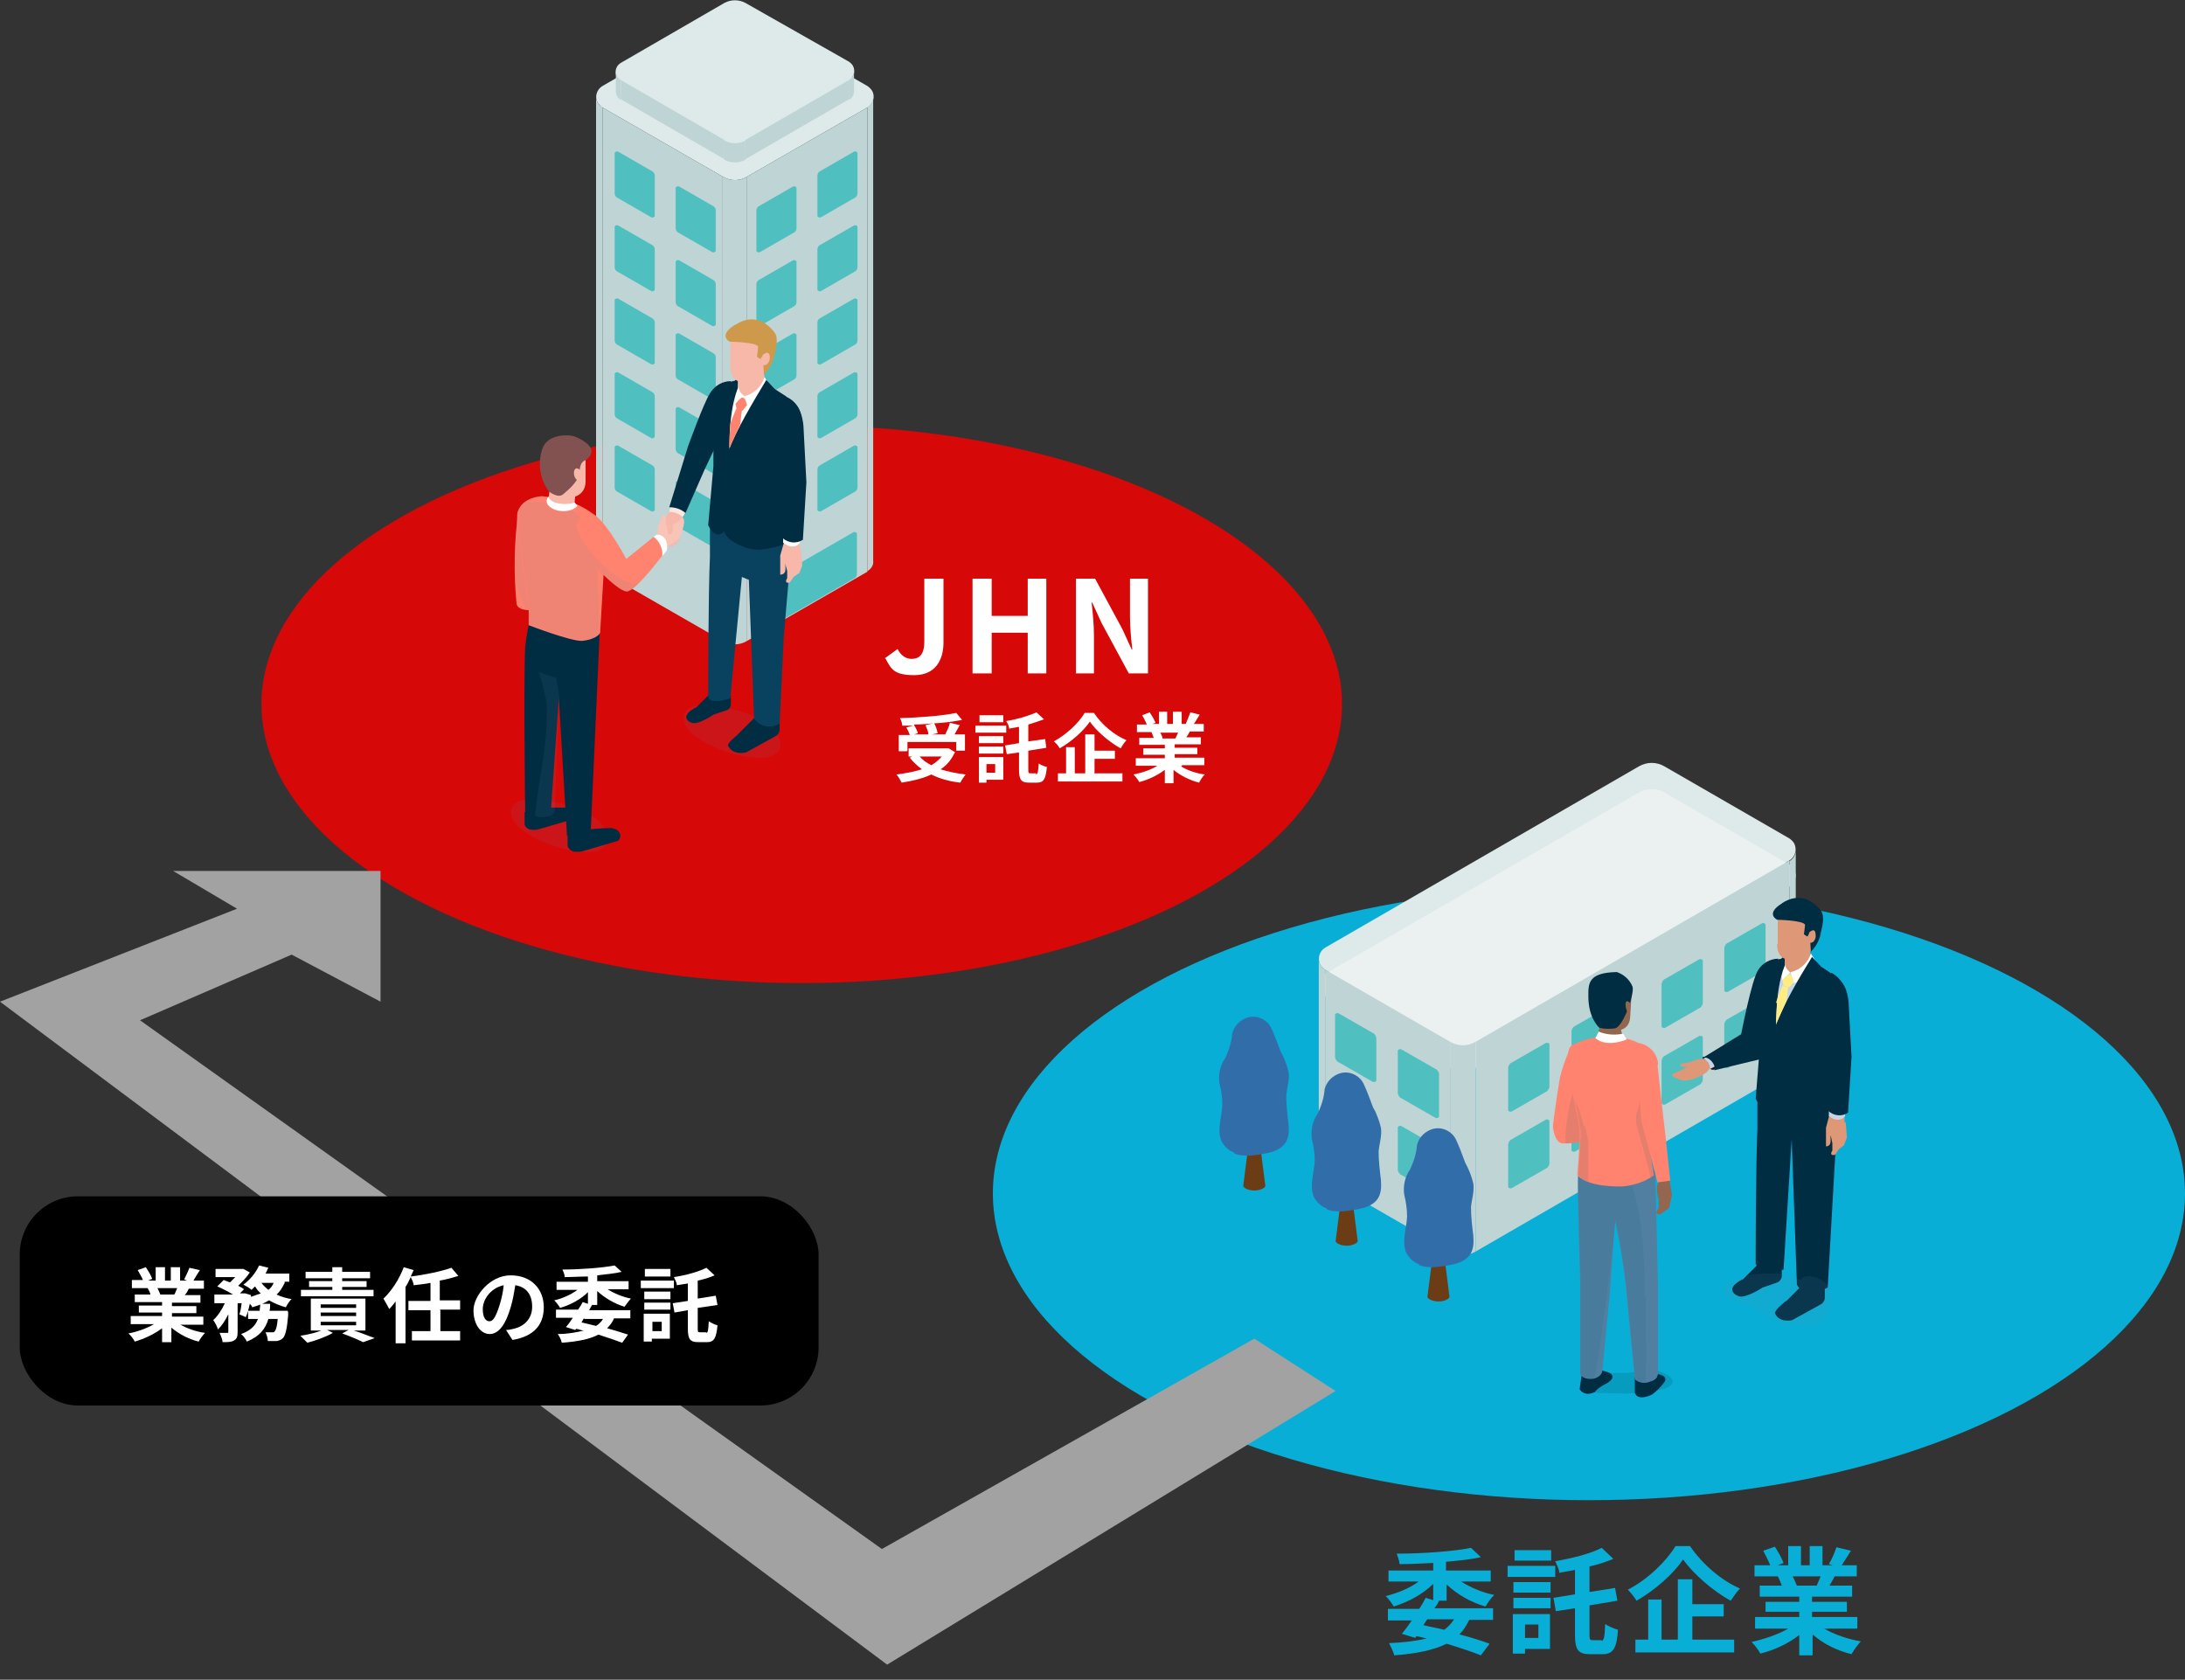 <?xml version="1.0" encoding="UTF-8"?>
<svg xmlns="http://www.w3.org/2000/svg" version="1.1" viewBox="0 0 376.1 289.1">
  <rect x="0" y="0" width="376.1" height="289.1" fill="#333333" stroke="none"/>
  <defs>
    <style>
      .cls-1 {
        fill: #c5d5e7;
      }

      .cls-2 {
        fill: #92664f;
      }

      .cls-3 {
        fill: #ebf1f1;
      }

      .cls-4 {
        fill: #002d42;
      }

      .cls-5 {
        fill: #f7b7a9;
      }

      .cls-6 {
        fill: #dee9e9;
      }

      .cls-7 {
        fill: #517fa2;
      }

      .cls-8 {
        fill: #81524f;
      }

      .cls-9 {
        fill: #fff;
      }

      .cls-10 {
        fill: #ff836e;
      }

      .cls-11 {
        fill: #d60808;
      }

      .cls-12 {
        opacity: .2;
      }

      .cls-12, .cls-13, .cls-14, .cls-15 {
        isolation: isolate;
      }

      .cls-12, .cls-14 {
        fill: #00586c;
      }

      .cls-12, .cls-15 {
        mix-blend-mode: multiply;
      }

      .cls-16 {
        fill: #4fbfc0;
      }

      .cls-17 {
        fill: #bfd4d5;
      }

      .cls-18 {
        fill: #fce6e2;
      }

      .cls-19 {
        fill: #ffec83;
      }

      .cls-20 {
        fill: #1a1a1a;
      }

      .cls-21 {
        fill: #f8c4b8;
      }

      .cls-22 {
        fill: #316ea9;
      }

      .cls-14, .cls-15 {
        opacity: .1;
      }

      .cls-23 {
        fill: #08aed6;
      }

      .cls-24 {
        fill: #09425e;
      }

      .cls-25 {
        fill: #df9877;
      }

      .cls-15 {
        fill: #6c90b1;
      }

      .cls-26 {
        fill: #6c3c14;
      }

      .cls-27 {
        fill: #ce994a;
      }

      .cls-28 {
        fill: #a2a2a2;
      }
    </style>
  </defs>
  <!-- Generator: Adobe Illustrator 28.6.0, SVG Export Plug-In . SVG Version: 1.2.0 Build 709)  -->
  <g class="cls-13">
    <g id="_レイヤー_1" data-name="レイヤー_1">
      <g id="_グループ_1146" data-name="グループ_1146">
        <ellipse id="_楕円形_323" data-name="楕円形_323" class="cls-11" cx="138" cy="121.2" rx="93" ry="48"/>
        <ellipse id="_楕円形_324" data-name="楕円形_324" class="cls-23" cx="273.5" cy="205.4" rx="102.6" ry="52.8"/>
        <g id="_グループ_1141" data-name="グループ_1141">
          <g id="_グループ_85" data-name="グループ_85">
            <g id="_グループ_82" data-name="グループ_82">
              <g id="_グループ_81" data-name="グループ_81">
                <path id="_パス_693" data-name="パス_693" class="cls-6" d="M128.6,30.4l20.7-11.9c1-.6,1.4-1.9.8-2.9-.2-.3-.5-.6-.8-.8l-20.7-11.9c-1.3-.8-2.9-.8-4.2,0l-20.7,11.9c-1,.6-1.4,1.9-.8,2.9.2.3.5.6.8.8l20.7,11.9c1.3.8,2.9.8,4.2,0Z"/>
              </g>
              <path id="_パス_694" data-name="パス_694" class="cls-17" d="M124.4,30.4l-20.7-11.9v79.9l20.7,11.9V30.4Z"/>
              <path id="_パス_695" data-name="パス_695" class="cls-17" d="M128.6,30.4l20.7-11.9v79.9l-20.7,11.9V30.4Z"/>
              <path id="_パス_696" data-name="パス_696" class="cls-17" d="M103.7,98.3c-.7-.4-1.1-1.1-1.1-1.8V16.6c0,.8.4,1.5,1.1,1.8v79.9Z"/>
              <path id="_パス_697" data-name="パス_697" class="cls-17" d="M149.3,98.3c.7-.4,1.1-1.1,1-1.8V16.6c0,.8-.4,1.5-1,1.8v79.9Z"/>
              <path id="_パス_698" data-name="パス_698" class="cls-17" d="M128.6,110.3V30.4c-1.3.8-2.9.8-4.2,0v79.9c1.3.8,2.9.8,4.2,0Z"/>
            </g>
            <g id="_グループ_84" data-name="グループ_84">
              <g id="_グループ_83" data-name="グループ_83">
                <path id="_パス_699" data-name="パス_699" class="cls-6" d="M128.3,24.1l17.8-10.3c.9-.5,1.2-1.6.7-2.5-.2-.3-.4-.5-.7-.7L128.3.5c-1.1-.6-2.5-.6-3.6,0l-17.8,10.3c-.9.5-1.2,1.6-.7,2.5.2.3.4.5.7.7l17.8,10.3c1.1.6,2.5.6,3.6,0Z"/>
              </g>
              <path id="_パス_700" data-name="パス_700" class="cls-17" d="M124.7,24.1l-17.8-10.3v3.3l17.8,10.3v-3.3Z"/>
              <path id="_パス_701" data-name="パス_701" class="cls-17" d="M128.3,24.1l17.8-10.3v3.3l-17.8,10.3v-3.3Z"/>
              <path id="_パス_702" data-name="パス_702" class="cls-17" d="M106.9,17.2c-.6-.3-.9-.9-.9-1.6v-3.4c0,.6.3,1.2.9,1.6v3.3Z"/>
              <path id="_パス_703" data-name="パス_703" class="cls-17" d="M146.1,17.2c.6-.3.9-.9.9-1.6v-3.4c0,.6-.3,1.2-.9,1.6v3.3Z"/>
              <path id="_パス_704" data-name="パス_704" class="cls-17" d="M128.3,27.5v-3.3c-1.1.6-2.5.6-3.6,0v3.3c1.1.6,2.5.6,3.6,0Z"/>
            </g>
          </g>
          <g id="_グループ_86" data-name="グループ_86">
            <path id="_パス_705" data-name="パス_705" class="cls-16" d="M130.6,35.5l5.9-3.4c.2-.1.5,0,.6.2,0,0,0,.1,0,.2v6.8c0,.3-.2.6-.4.7l-5.9,3.4c-.2.1-.5,0-.6-.2,0,0,0-.1,0-.2v-6.8c0-.3.2-.6.4-.7Z"/>
            <path id="_パス_706" data-name="パス_706" class="cls-16" d="M130.6,48.2l5.9-3.4c.2-.1.5,0,.6.2,0,0,0,.1,0,.2v6.8c0,.3-.2.6-.4.7l-5.9,3.4c-.2.1-.5,0-.6-.2,0,0,0-.1,0-.2v-6.8c0-.3.2-.6.4-.7Z"/>
            <path id="_パス_707" data-name="パス_707" class="cls-16" d="M130.6,60.8l5.9-3.4c.2-.1.5,0,.6.2,0,0,0,.1,0,.2v6.8c0,.3-.2.6-.4.7l-5.9,3.4c-.2.1-.5,0-.6-.2,0,0,0-.1,0-.2v-6.8c0-.3.2-.6.4-.7Z"/>
            <path id="_パス_708" data-name="パス_708" class="cls-16" d="M130.6,73.5l5.9-3.4c.2-.1.5,0,.6.2,0,0,0,.1,0,.2v6.8c0,.3-.2.6-.4.7l-5.9,3.4c-.2.1-.5,0-.6-.2,0,0,0-.1,0-.2v-6.8c0-.3.2-.6.4-.7Z"/>
            <path id="_パス_709" data-name="パス_709" class="cls-16" d="M130.6,86.2l5.9-3.4c.2-.1.5,0,.6.2,0,0,0,.1,0,.2v6.8c0,.3-.2.6-.4.7l-5.9,3.4c-.2.1-.5,0-.6-.2,0,0,0-.1,0-.2v-6.8c0-.3.2-.6.4-.7Z"/>
            <path id="_パス_710" data-name="パス_710" class="cls-16" d="M141.1,29.5l5.9-3.4c.2-.1.5,0,.6.2,0,0,0,.1,0,.2v6.8c0,.3-.2.6-.4.7l-5.9,3.4c-.2.1-.5,0-.6-.2,0,0,0-.1,0-.2v-6.8c0-.3.2-.6.4-.7Z"/>
            <path id="_パス_711" data-name="パス_711" class="cls-16" d="M141.1,42.2l5.9-3.4c.2-.1.5,0,.6.2,0,0,0,.1,0,.2v6.8c0,.3-.2.6-.4.7l-5.9,3.4c-.2.1-.5,0-.6-.2,0,0,0-.1,0-.2v-6.8c0-.3.2-.6.4-.7Z"/>
            <path id="_パス_712" data-name="パス_712" class="cls-16" d="M141.1,54.8l5.9-3.4c.2-.1.5,0,.6.2,0,0,0,.1,0,.2v6.8c0,.3-.2.6-.4.7l-5.9,3.4c-.2.1-.5,0-.6-.2,0,0,0-.1,0-.2v-6.8c0-.3.2-.6.4-.7Z"/>
            <path id="_パス_713" data-name="パス_713" class="cls-16" d="M141.1,67.5l5.9-3.4c.2-.1.5,0,.6.2,0,0,0,.1,0,.2v6.8c0,.3-.2.6-.4.7l-5.9,3.4c-.2.1-.5,0-.6-.2,0,0,0-.1,0-.2v-6.8c0-.3.2-.6.4-.7Z"/>
            <path id="_パス_714" data-name="パス_714" class="cls-16" d="M141.1,80.1l5.9-3.4c.2-.1.5,0,.6.2,0,0,0,.1,0,.2v6.8c0,.3-.2.6-.4.7l-5.9,3.4c-.2.1-.5,0-.6-.2,0,0,0-.1,0-.2v-6.8c0-.3.2-.6.4-.7Z"/>
          </g>
          <g id="_グループ_87" data-name="グループ_87">
            <path id="_パス_715" data-name="パス_715" class="cls-16" d="M122.8,35.5l-5.9-3.4c-.2-.1-.5,0-.6.2,0,0,0,.1,0,.2v6.8c0,.3.2.6.4.7l5.9,3.4c.2.1.5,0,.6-.2,0,0,0-.1,0-.2v-6.8c0-.3-.2-.6-.4-.7Z"/>
            <path id="_パス_716" data-name="パス_716" class="cls-16" d="M122.8,48.2l-5.9-3.4c-.2-.1-.5,0-.6.2,0,0,0,.1,0,.2v6.8c0,.3.2.6.4.7l5.9,3.4c.2.1.5,0,.6-.2,0,0,0-.1,0-.2v-6.8c0-.3-.2-.6-.4-.7Z"/>
            <path id="_パス_717" data-name="パス_717" class="cls-16" d="M122.8,60.8l-5.9-3.4c-.2-.1-.5,0-.6.2,0,0,0,.1,0,.2v6.8c0,.3.2.6.4.7l5.9,3.4c.2.1.5,0,.6-.2,0,0,0-.1,0-.2v-6.8c0-.3-.2-.6-.4-.7Z"/>
            <path id="_パス_718" data-name="パス_718" class="cls-16" d="M122.8,73.5l-5.9-3.4c-.2-.1-.5,0-.6.2,0,0,0,.1,0,.2v6.8c0,.3.2.6.4.7l5.9,3.4c.2.1.5,0,.6-.2,0,0,0-.1,0-.2v-6.8c0-.3-.2-.6-.4-.7Z"/>
            <path id="_パス_719" data-name="パス_719" class="cls-16" d="M122.8,86.2l-5.9-3.4c-.2-.1-.5,0-.6.2,0,0,0,.1,0,.2v6.8c0,.3.2.6.4.7l5.9,3.4c.2.1.5,0,.6-.2,0,0,0-.1,0-.2v-6.8c0-.3-.2-.6-.4-.7Z"/>
            <path id="_パス_720" data-name="パス_720" class="cls-16" d="M112.3,29.5l-5.9-3.4c-.2-.1-.5,0-.6.2,0,0,0,.1,0,.2v6.8c0,.3.2.6.4.7l5.9,3.4c.2.1.5,0,.6-.2,0,0,0-.1,0-.2v-6.8c0-.3-.2-.6-.4-.7Z"/>
            <path id="_パス_721" data-name="パス_721" class="cls-16" d="M112.3,42.2l-5.9-3.4c-.2-.1-.5,0-.6.2,0,0,0,.1,0,.2v6.8c0,.3.2.6.4.7l5.9,3.4c.2.1.5,0,.6-.2,0,0,0-.1,0-.2v-6.8c0-.3-.2-.6-.4-.7Z"/>
            <path id="_パス_722" data-name="パス_722" class="cls-16" d="M112.3,54.8l-5.9-3.4c-.2-.1-.5,0-.6.2,0,0,0,.1,0,.2v6.8c0,.3.2.6.4.7l5.9,3.4c.2.1.5,0,.6-.2,0,0,0-.1,0-.2v-6.8c0-.3-.2-.6-.4-.7Z"/>
            <path id="_パス_723" data-name="パス_723" class="cls-16" d="M112.3,67.5l-5.9-3.4c-.2-.1-.5,0-.6.2,0,0,0,.1,0,.2v6.8c0,.3.2.6.4.7l5.9,3.4c.2.1.5,0,.6-.2,0,0,0-.1,0-.2v-6.8c0-.3-.2-.6-.4-.7Z"/>
            <path id="_パス_724" data-name="パス_724" class="cls-16" d="M112.3,80.1l-5.9-3.4c-.2-.1-.5,0-.6.2,0,0,0,.1,0,.2v6.8c0,.3.2.6.4.7l5.9,3.4c.2.1.5,0,.6-.2,0,0,0-.1,0-.2v-6.8c0-.3-.2-.6-.4-.7Z"/>
          </g>
          <path id="_パス_725" data-name="パス_725" class="cls-16" d="M130.6,101l16.3-9.4c.2-.1.5,0,.6.2,0,0,0,.1,0,.2v6.8c0,.3-.2.6-.4.7l-16.3,9.4c-.2.1-.5,0-.6-.2,0,0,0-.1,0-.2v-6.8c0-.3.2-.6.4-.7Z"/>
        </g>
        <g id="_グループ_1143" data-name="グループ_1143">
          <g id="_グループ_89" data-name="グループ_89">
            <path id="_パス_726" data-name="パス_726" class="cls-26" d="M215.9,195.7c-.5,0-.9.2-.9.5l-1,7.9c0,.3.8.8,1.9.8s1.9-.5,1.9-.8l-1-7.9c0-.3-.4-.5-.9-.5Z"/>
            <path id="_パス_727" data-name="パス_727" class="cls-22" d="M212.5,198.4c-.9-.3-1.7-1-2.2-1.9-.9-1.9,0-4.2.1-6.3,0-1.3-.2-2.6-.5-3.8-.2-1.5.1-3,1-4.3.6-1.3,1.1-2.7,1.2-4.2.3-1.2,1.1-2.1,2.2-2.6,1.7-.8,3.7,0,4.5,1.6.6,1.3,1.1,2.6,1.6,4,.6,1.1,1.1,2.3,1.4,3.6.2,1.4-.3,2.8-.4,4.1,0,1.6.2,3.3.4,4.9.2,2.5-.4,4-3,4.8-1.2.3-2.5.5-3.7.6-.9,0-1.8,0-2.7-.4Z"/>
          </g>
          <g id="_グループ_96" data-name="グループ_96">
            <g id="_グループ_92" data-name="グループ_92">
              <g id="_グループ_90" data-name="グループ_90">
                <path id="_パス_728" data-name="パス_728" class="cls-6" d="M254,179.3l54-31.2c1-.6,1.4-1.9.8-3-.2-.3-.5-.6-.8-.8l-21.5-12.4c-1.4-.8-3-.8-4.4,0l-54,31.2c-1,.6-1.4,1.9-.8,3,.2.3.5.6.8.8l21.5,12.4c1.4.8,3,.8,4.4,0Z"/>
              </g>
              <g id="_グループ_91" data-name="グループ_91">
                <path id="_パス_729" data-name="パス_729" class="cls-3" d="M254,183.8l54-31.2c1-.6,1.4-1.9.8-3-.2-.3-.5-.6-.8-.8l-21.5-12.4c-1.4-.8-3-.8-4.4,0l-54,31.2c-1,.6-1.4,1.9-.8,3,.2.3.5.6.8.8l21.5,12.4c1.4.8,3,.8,4.4,0Z"/>
              </g>
              <path id="_パス_730" data-name="パス_730" class="cls-17" d="M249.6,179.3l-21.5-12.4v36.1l21.5,12.4v-36.1Z"/>
              <path id="_パス_731" data-name="パス_731" class="cls-17" d="M254,179.3l54-31.2v36.1l-54,31.2v-36.1Z"/>
              <path id="_パス_732" data-name="パス_732" class="cls-17" d="M228.1,203c-.7-.4-1.1-1.1-1.1-1.9v-36.1c0,.8.4,1.5,1.1,1.9v36.1Z"/>
              <path id="_パス_733" data-name="パス_733" class="cls-17" d="M308,184.3c.7-.4,1.1-1.1,1.1-1.9v-36.1c0,.8-.4,1.5-1.1,1.9v36.1Z"/>
              <path id="_パス_734" data-name="パス_734" class="cls-17" d="M254,215.4v-36.1c-1.4.8-3,.8-4.4,0v36.1c1.4.8,3,.8,4.4,0Z"/>
            </g>
            <g id="_グループ_93" data-name="グループ_93">
              <path id="_パス_735" data-name="パス_735" class="cls-16" d="M260,183l6.1-3.5c.2-.1.5,0,.6.2,0,0,0,.2,0,.2v7.1c0,.3-.2.6-.4.8l-6.1,3.5c-.2.1-.5,0-.6-.2,0,0,0-.2,0-.2v-7.1c0-.3.2-.6.4-.8Z"/>
              <path id="_パス_736" data-name="パス_736" class="cls-16" d="M260,196.2l6.1-3.5c.2-.1.5,0,.6.2,0,0,0,.2,0,.2v7.1c0,.3-.2.6-.4.8l-6.1,3.5c-.2.1-.5,0-.6-.2,0,0,0-.2,0-.2v-7.1c0-.3.2-.6.4-.8Z"/>
              <path id="_パス_737" data-name="パス_737" class="cls-16" d="M270.9,176.7l6.1-3.5c.2-.1.5,0,.6.2,0,0,0,.2,0,.2v7.1c0,.3-.2.6-.4.8l-6.1,3.5c-.2.1-.5,0-.6-.2,0,0,0-.2,0-.2v-7.1c0-.3.2-.6.4-.8Z"/>
              <path id="_パス_738" data-name="パス_738" class="cls-16" d="M270.9,189.9l6.1-3.5c.2-.1.5,0,.6.2,0,0,0,.2,0,.2v7.1c0,.3-.2.6-.4.8l-6.1,3.5c-.2.1-.5,0-.6-.2,0,0,0-.2,0-.2v-7.1c0-.3.2-.6.4-.8Z"/>
            </g>
            <g id="_グループ_94" data-name="グループ_94">
              <path id="_パス_739" data-name="パス_739" class="cls-16" d="M286.4,168.6l6.1-3.5c.2-.1.5,0,.6.2,0,0,0,.2,0,.2v7.1c0,.3-.2.6-.4.8l-6.1,3.5c-.2.1-.5,0-.6-.2,0,0,0-.2,0-.2v-7.1c0-.3.2-.6.4-.8Z"/>
              <path id="_パス_740" data-name="パス_740" class="cls-16" d="M286.4,181.8l6.1-3.5c.2-.1.5,0,.6.2,0,0,0,.2,0,.2v7.1c0,.3-.2.6-.4.8l-6.1,3.5c-.2.1-.5,0-.6-.2,0,0,0-.2,0-.2v-7.1c0-.3.2-.6.4-.8Z"/>
              <path id="_パス_741" data-name="パス_741" class="cls-16" d="M297.2,162.4l6.1-3.5c.2-.1.5,0,.6.2,0,0,0,.2,0,.2v7.1c0,.3-.2.6-.4.8l-6.1,3.5c-.2.1-.5,0-.6-.2,0,0,0-.2,0-.2v-7.1c0-.3.2-.6.4-.8Z"/>
              <path id="_パス_742" data-name="パス_742" class="cls-16" d="M297.2,175.5l6.1-3.5c.2-.1.5,0,.6.2,0,0,0,.2,0,.2v7.1c0,.3-.2.6-.4.8l-6.1,3.5c-.2.1-.5,0-.6-.2,0,0,0-.2,0-.2v-7.1c0-.3.2-.6.4-.8Z"/>
            </g>
            <g id="_グループ_95" data-name="グループ_95">
              <path id="_パス_743" data-name="パス_743" class="cls-16" d="M247.3,184.1l-6.1-3.5c-.2-.1-.5,0-.6.2,0,0,0,.2,0,.2v7.1c0,.3.2.6.4.8l6.1,3.5c.2.1.5,0,.6-.2,0,0,0-.2,0-.2v-7.1c0-.3-.2-.6-.4-.8Z"/>
              <path id="_パス_744" data-name="パス_744" class="cls-16" d="M247.3,197.3l-6.1-3.5c-.2-.1-.5,0-.6.2,0,0,0,.2,0,.2v7.1c0,.3.2.6.4.8l6.1,3.5c.2.1.5,0,.6-.2,0,0,0-.2,0-.2v-7.1c0-.3-.2-.6-.4-.8Z"/>
              <path id="_パス_745" data-name="パス_745" class="cls-16" d="M236.5,177.9l-6.1-3.5c-.2-.1-.5,0-.6.2,0,0,0,.2,0,.2v7.1c0,.3.2.6.4.8l6.1,3.5c.2.1.5,0,.6-.2,0,0,0-.2,0-.2v-7.1c0-.3-.2-.6-.4-.8Z"/>
              <path id="_パス_746" data-name="パス_746" class="cls-16" d="M236.5,191l-6.1-3.5c-.2-.1-.5,0-.6.2,0,0,0,.2,0,.2v7.1c0,.3.2.6.4.8l6.1,3.5c.2.1.5,0,.6-.2,0,0,0-.2,0-.2v-7.1c0-.3-.2-.6-.4-.8Z"/>
            </g>
          </g>
          <g id="_グループ_97" data-name="グループ_97">
            <path id="_パス_747" data-name="パス_747" class="cls-26" d="M231.8,205.2c-.5,0-.9.2-.9.5l-1,7.9c0,.3.8.8,1.9.8s1.9-.5,1.9-.8l-1-7.9c0-.3-.4-.5-.9-.5Z"/>
            <path id="_パス_748" data-name="パス_748" class="cls-22" d="M228.4,208c-.9-.3-1.7-1-2.2-1.9-.9-1.9,0-4.2.1-6.3,0-1.3-.2-2.6-.5-3.8-.2-1.5.1-3,1-4.3.6-1.3,1.1-2.7,1.2-4.2.3-1.2,1.1-2.1,2.2-2.6,1.7-.8,3.7,0,4.5,1.6.6,1.3,1.1,2.6,1.6,4,.6,1.1,1.1,2.3,1.4,3.6.2,1.4-.3,2.8-.4,4.1,0,1.6.2,3.3.4,4.9.2,2.5-.4,4-3,4.8-1.2.3-2.5.5-3.7.6-.9,0-1.8,0-2.7-.4Z"/>
          </g>
          <g id="_グループ_98" data-name="グループ_98">
            <path id="_パス_749" data-name="パス_749" class="cls-26" d="M247.6,214.8c-.5,0-.9.2-.9.5l-1,7.9c0,.3.8.8,1.9.8s1.9-.5,1.9-.8l-1-7.9c0-.3-.4-.5-.9-.5Z"/>
            <path id="_パス_750" data-name="パス_750" class="cls-22" d="M244.3,217.6c-.9-.3-1.7-1-2.2-1.9-.9-1.9,0-4.2.1-6.3,0-1.3-.2-2.6-.5-3.8-.2-1.5.1-3,1-4.3.6-1.3,1.1-2.7,1.2-4.2.3-1.2,1.1-2.1,2.2-2.6,1.7-.8,3.7,0,4.5,1.6.6,1.3,1.1,2.6,1.6,4,.6,1.1,1.1,2.3,1.4,3.6.2,1.4-.3,2.8-.4,4.1,0,1.6.2,3.3.4,4.9.2,2.5-.4,4-3,4.8-1.2.3-2.5.5-3.7.6-.9,0-1.8,0-2.7-.4Z"/>
          </g>
        </g>
        <g id="_グループ_1142" data-name="グループ_1142">
          <path id="_パス_751" data-name="パス_751" class="cls-15" d="M123.3,121.5c-2.2-.4-6.5-.3-5.5,2.9,1.5,4.6,17.3,9,16.5,3.4-.6-4.1-7.7-5.9-11-6.2Z"/>
          <path id="_パス_752" data-name="パス_752" class="cls-15" d="M93.6,137.7c-2.2-.4-6.5-.3-5.5,2.9,1.5,4.6,17.3,9,16.5,3.4-.6-4.1-7.7-5.9-11-6.2Z"/>
          <g id="_グループ_103" data-name="グループ_103">
            <g id="_グループ_102" data-name="グループ_102">
              <g id="_グループ_101" data-name="グループ_101">
                <g id="_グループ_100" data-name="グループ_100">
                  <path id="_パス_753" data-name="パス_753" class="cls-5" d="M115.6,86.9l-.3,1.1c-.5.7-1,1.4-1.4,2.2,0,.3.5,3.6,1.3,3.8s.8-.1.6-.5l.5.3s.4-.3.1-.6h-.4c0,0,.9,0,.9,0,0,0,.2-.3-.2-.5v-2c0,0,.3-.6.3-.6,0,0,.4-.7.4-1l.8-1.2s-.2-1.6-2.4-1Z"/>
                  <path id="_パス_754" data-name="パス_754" class="cls-18" d="M115.4,87.2l-.2.9c.8,0,1.7.3,2.3.9l.5-.9c-.6-.8-1.6-1.1-2.6-.8Z"/>
                  <path id="_パス_755" data-name="パス_755" class="cls-4" d="M105.4,142.5c-1.7,0-4.6.3-4.6.3l-3.1.6v2.2c.5,1.5,2.6.9,2.6.9l6.1-1.8c.5-.5.5-1.2,0-1.7-.3-.3-.7-.4-1-.4Z"/>
                  <path id="_パス_756" data-name="パス_756" class="cls-4" d="M125.2,71.7c-1.3,0,.6-6.1.6-6.1-1.5,0-2.8.8-3.6,2.1-1.1,1.7-3.8,9.2-3.8,9.2l-3.2,10.4c1,0,2,.3,2.8,1l3.2-7.3,2.4-5.1,2.9-4.3c-.4,0-.8,0-1.1,0Z"/>
                  <path id="_パス_757" data-name="パス_757" class="cls-4" d="M127.2,126.2c-.5.6-1.8,1.4-1.9,2.1h0c.8,1.8,3.1,1.2,3.1,1.2l5.1-2.8c.4-.2.7-.7.7-1.2v-1.7l-4-.6-2.9,2.9Z"/>
                  <path id="_パス_758" data-name="パス_758" class="cls-4" d="M119.7,121.8c-2.4,1.3-1.6,2.3-.6,2.6,1.1.4,3.7-1.4,3.7-1.4l2.4-.8c.4-.2.6-.6.6-1v-1.4l-3.5-.5-2.5,2.5Z"/>
                  <path id="_パス_759" data-name="パス_759" class="cls-24" d="M125.3,88.9c-1.2-.6-1.8.1-3.1-.6,0,0,0,5.9,0,7.5-.3,6.3-.3,23.9-.3,23.9,0,0-.3,1.8,3.8.5l2-20.9,1.2.5.9,23.9c1,1.4,3,1.8,4.4.8l.7-14.8,1.7-19.9c0,0-7.9.9-11.3-.8Z"/>
                  <path id="_パス_760" data-name="パス_760" class="cls-9" d="M135.3,68.2l-3.6-2.3-2.2-.4h-1.9c0,.3-.3.5-.5.7-.9.6-2,1.1-3,1.4-.8,4-.5,7.8-.4,11.9.1,3.3,0,6.5-.5,9.7,1.8,1.2,3.9,1.9,6,2.1,6,.8,6.3-1.9,6.3-1.9l2.3-16.9c.2-1.8-.8-3.5-2.5-4.3Z"/>
                  <path id="_パス_761" data-name="パス_761" class="cls-4" d="M123.3,68.8c-.6,1.8-.5,11.4-.5,11.4l-.9,10.2s1.2,2.7,2.7,1.1c.8-.8,1.1-3.1,1.9-3.5,0-3,0-6.1,0-9.1,0-2.3-.8,1.1-.9-1.1s-.4-8.8,1.6-12.3c-2.6,0-3.2,1.5-3.8,3.3Z"/>
                  <path id="_パス_762" data-name="パス_762" class="cls-4" d="M135.3,68.2l-3.1-2c-.7,1.1-1.3,2.1-2,3.2-.6.9-4.4,7.8-4.4,7.8v-.2s0,0,0,.1c-.3,4.3-.5,10.1-1.1,14.4.1,1.4,3.8,3.3,6.1,3.1,4.9-.5,5.5-2,5.5-2l1.6-20c.2-1.8-.8-3.5-2.5-4.3Z"/>
                  <path id="_パス_763" data-name="パス_763" class="cls-5" d="M135,92.8v4.2c0,0,0,0,0,0,.3,0,.6,0,1,0,.1,0,.3,0,.4,0,.4,0,.8-.2,1.3-.2v-3.1c0,0-2.7-.8-2.7-.8Z"/>
                  <path id="_パス_764" data-name="パス_764" class="cls-5" d="M135.2,92.5l-.9,3.1v3.3c.1,0,.9,0,.9-.9v-1.1s.6-.5.6-.5l-.6-3.8Z"/>
                  <path id="_パス_765" data-name="パス_765" class="cls-9" d="M137.6,92.3c-.9.4-1.9.3-2.8-.3v1.4c2,1.5,2.9,0,2.9,0v-1.1h.1c0,0-.2,0-.3,0Z"/>
                  <path id="_パス_766" data-name="パス_766" class="cls-4" d="M135.3,68.8c-2.2,0-1.9,5.5-1.9,5.5l.9,8.3.4,10c1,.9,2.4,1,3.5.3l.6-9.9-.5-9.6s-.2-4.5-3-4.5Z"/>
                  <path id="_パス_767" data-name="パス_767" class="cls-5" d="M126.9,62.2v3.9c0,1.3,1.1,2.4,2.4,2.4,1.3,0,2.4-1.1,2.4-2.4h0s-.4-3.9-.4-3.9h-4.4Z"/>
                  <path id="_パス_768" data-name="パス_768" class="cls-5" d="M135.1,96.8l.4,1.5v1.2c0,0-.2.4-.2.4,0,.2,0,.4.3.4.1,0,.3,0,.4-.1l.6-.9,1-.7.5-1.3-.3-2.8-2.7,2.3Z"/>
                  <path id="_パス_769" data-name="パス_769" class="cls-9" d="M128,68.2l.6,1.8c1.8-.4,3.3-1.8,4-3.5l-1-1.6c-.5,1.6-1.8,2.9-3.5,3.3Z"/>
                  <path id="_パス_770" data-name="パス_770" class="cls-9" d="M126.9,65.6c-.9.9-.3,3.9-.3,3.9.4-.5.9-.9,1.5-1.3-.8-.6-1.2-1.6-1.1-2.6Z"/>
                  <path id="_パス_771" data-name="パス_771" class="cls-4" d="M133.4,67l-1.5-1.6c-2,3.3-5.4,9-6.4,12,0,.6,0,1.2,0,1.8.6-1.5,1.5-2.4,3-4.1,1.3-1.4,2.7-2.7,4.2-3.9l-1-.4h.8l.9-3.8Z"/>
                  <path id="_パス_772" data-name="パス_772" class="cls-4" d="M124.7,68.5l.7.3h-.9s0,8.2,1.1,10.4c0,0-.5-7.5,1.4-12.4v-1.7c-1.1.8-1.9,2-2.3,3.3Z"/>
                  <path id="_パス_773" data-name="パス_773" class="cls-5" d="M125.7,63c0,2,1,2.9,2.9,2.9,0,0,3.6-1.1,3.6-3.1l.4-3.7-6.9-1.2v5.1Z"/>
                  <path id="_パス_774" data-name="パス_774" class="cls-27" d="M126.5,55.9c-3,1.9-.9,2.9-.9,2.9,0,0,4.9.1,4.9.9,0,.2-.2,1.7-.2,1.7l.6.4.4-.7.2,3.4c.9-.9,1.5-2.1,1.8-3.3.2-1,.8-3,0-4-1.6-2.1-4-3.1-6.7-1.3Z"/>
                  <path id="_パス_775" data-name="パス_775" class="cls-5" d="M131.3,61.1v1.7c.7.3,1.3-.6,1.2-1.5-.2-1.2-1.2-.2-1.2-.2Z"/>
                  <path id="_パス_776" data-name="パス_776" class="cls-10" d="M127.7,68.4l-.6.5-.5.6.2,1,1,.2.8-1-.4-1.1-.5-.2Z"/>
                  <path id="_パス_777" data-name="パス_777" class="cls-10" d="M125.7,73.4c-.1,1.3-.2,2.6-.2,3.8l1.9-4.1.3-2.5-1-.2c-.4,1-.8,1.9-1.1,2.9Z"/>
                  <path id="_パス_778" data-name="パス_778" class="cls-21" d="M117.2,89c0,.2,0,.3-.2.4-.6.4-1.3.8-2.1,1.1-.6,0-.2-1-.3-1.5,0-.3-.3-.4-.6-.4,0,0-.1.6-.3,1s-.5,1.2-.5,1.2v1.7c-.1,0-1.1,1-1.1,1l2,1.7.7-1.1s2-1.1,2.2-1.6,1.4-3.3.3-3.5Z"/>
                  <path id="_パス_779" data-name="パス_779" class="cls-10" d="M89.2,88.1c-.7,5.2-.8,10.5-.3,15.7.2,1.9,4.2,1,4.2,1l-1.2-4.2-2.6-12.5Z"/>
                  <path id="_パス_780" data-name="パス_780" class="cls-15" d="M89.2,88.1s-.4,2.8-.6,6.8v.8c.2,3,0,5.7,1.6,8.4.2.3.2.6.2.9.9,0,1.7,0,2.6-.2l-1.2-4.2-2.6-12.5Z"/>
                  <path id="_パス_781" data-name="パス_781" class="cls-4" d="M97.7,139h-3.2l-4.2.8v2.1c.4,1.4,2.5.8,2.5.8l5.8-1.7c1-.4.2-2-.9-2Z"/>
                  <path id="_パス_782" data-name="パス_782" class="cls-4" d="M91.4,105.6c-.4,1.9-.8,3.8-1,5.7-.3,6.3,0,28.7,0,28.7,0,0,.7,1.3,3.7.7.7-.1.7-.2.7-.9l1.4-19.6,1.4,23.7s4.1-.8,4.1-1.3l1.6-35.5c-.8,1-10.7-.6-12-1.3Z"/>
                  <path id="_パス_783" data-name="パス_783" class="cls-10" d="M98.1,86.4c-1.5-.5-3.1-.8-4.7-1,0,0-3.4,0-4.3,2.7-.6,2,1.8,14.2,1.9,16,0,1.2,0,2.4,0,3.5,0,0,7.3,2.8,9.2,2.7,2.7-.3,3.1-1.4,3.1-1.4l.7-11.8-1.3-8.2c-1.4-1.1-2.9-2-4.6-2.5Z"/>
                  <path id="_パス_784" data-name="パス_784" class="cls-15" d="M102.6,96.1c-.2-2.8-.8-5.8-3.2-7.6-2.3-1.6-5.1-2.3-7.9-2.1-.3,0-.7,0-1-.2-.6.4-1.1,1.1-1.3,1.8-.6,2,1.8,14.2,1.9,16,0,1.2,0,2.4,0,3.5,0,0,7.3,2.8,9.2,2.7,1,0,2-.4,2.8-1,0-1.8,0-3.6,0-5.4-.2-2.6-.2-5.2-.4-7.8Z"/>
                  <path id="_パス_785" data-name="パス_785" class="cls-10" d="M113,92l-5.2,4.2s-2.9-5.5-5.1-7.3c-2.9-2.3-4.8,3.1-3.3,5.1,2,2.6,6.9,7.8,8.5,7.8s6.8-7.1,6.8-7.1c.3-2.8-1.7-2.7-1.7-2.7Z"/>
                  <path id="_パス_786" data-name="パス_786" class="cls-15" d="M99.1,90.6c-.4,1.1-.3,2.4.3,3.4,2,2.6,6.9,7.8,8.5,7.8.8-.2,1.4-.7,1.9-1.3-2.1,0-4.4-1.7-5.8-3.1-1.7-1.6-4.2-4.3-4.8-6.9Z"/>
                  <path id="_パス_787" data-name="パス_787" class="cls-9" d="M113,92l-.5.4c1,.7,1.6,2,1.5,3.3.5-.6.8-1,.8-1,.3-2.8-1.7-2.7-1.7-2.7Z"/>
                  <path id="_パス_788" data-name="パス_788" class="cls-5" d="M94.4,86.2c0,1.3,4.5,1.8,4.5.5l.3-4.4h-4.4l-.4,3.9Z"/>
                  <path id="_パス_789" data-name="パス_789" class="cls-9" d="M94.4,85.4l-.2.4c-.2.4-.1.9.2,1.2,1.3,1.4,4.2,1.2,5,0l-.5-.5c-1.4.5-4.1.3-4.5-1Z"/>
                  <path id="_パス_790" data-name="パス_790" class="cls-5" d="M93.9,82.6c0,2,3.6,3.1,3.6,3.1,1.9,0,3.3-.9,3.3-2.9v-5.1l-7.3,1.2.4,3.7Z"/>
                  <path id="_パス_791" data-name="パス_791" class="cls-8" d="M99.1,75.2c-1.1-.5-5-.6-5.8,2.2-.8,2.5-.3,5.2,1.2,7.2,0,0,1.5,1.2,2.4.5,1.2-1,2.9-2.5,2.9-4.1s1-1.8,1-1.8c2.4-1.7,0-3.3-1.7-4Z"/>
                  <path id="_パス_792" data-name="パス_792" class="cls-5" d="M98.8,81.2c-.1.9.5,1.8,1.2,1.5v-1.7s-1-1-1.2.2Z"/>
                  <path id="_パス_793" data-name="パス_793" class="cls-5" d="M114.8,90.8l.2,1.2c.4,0,.7-.2.8-.6,0,0,0-.1,0-.2v-.7c0-.1,0-.3.2-.3,1.1-.4,1.3-1.2,1.3-1.2-.8.1-1.7.4-2.4.8-.1.1,0,.9,0,1Z"/>
                </g>
              </g>
              <path id="_パス_794" data-name="パス_794" class="cls-15" d="M92.7,115.6c.6,1.7,1,3.5,1.4,5.3.3,7.1-1.4,13-2,19.5.6.3,1.3.3,2,.2.7-.1,1.4-.5,1.4-1.1l.4-11,.4-8.4c0-.4-.5-3-.6-3.5-1-.2-2-.6-3-1Z"/>
            </g>
          </g>
        </g>
        <g id="_グループ_1145" data-name="グループ_1145">
          <path id="_パス_795" data-name="パス_795" class="cls-20" d="M295,182.7c-.8-.6-.9-.9-1.9-.8,0,0-.2.3.5,1.2s1,1.1,1.4,1,.8-.8,0-1.4Z"/>
          <path id="_パス_796" data-name="パス_796" class="cls-25" d="M293.6,182.4c-.5-.2-1.1-.2-1.6,0-.9.4-1.9.6-2.8.7,0,.3.1.5.4.5,0,0,0,0,0,0h.8c-.8.5-1.6.9-2.5,1.2-.2,0,0,.7.6.7.6.4,1.4.6,2.1.4,1.2-.2,2.3-.7,3.2-1.4.4-.5.8-1,1.3-1.5,0,0,.8-1.3-1.6-.9Z"/>
          <path id="_パス_797" data-name="パス_797" class="cls-1" d="M294.4,181.7l-1.3.5c.8.2,1.3,1,1.2,1.8l1.2-.6s-.5-1.7-1.2-1.7Z"/>
          <path id="_パス_798" data-name="パス_798" class="cls-4" d="M305.5,170.9c-1.3,0,.6-5.9.6-5.9-1.4,0-2.8.8-3.5,2-1.1,1.7-2.9,11-2.9,11l-6.5,4c.9-.1,1.7.8,1.9,1.5,0,.2,0,.5,0,.7l7.9-1.9.8-7.2,2.8-4.1c-.4,0-.7,0-1.1,0Z"/>
          <path id="_パス_799" data-name="パス_799" class="cls-4" d="M307.4,223.9c-.5.5-1.7,1.3-1.9,2.1h0c.8,1.8,3,1.2,3,1.2l4.9-2.7c.4-.2.7-.7.7-1.1v-1.6l-3.9-.6-2.8,2.8Z"/>
          <path id="_パス_800" data-name="パス_800" class="cls-4" d="M299.9,220.2c-2.7,1.4-1.7,2.5-.6,2.9,1.2.4,4.1-1.5,4.1-1.5l2.6-.9c.4-.2.7-.7.7-1.1v-1.6l-3.9-.6-2.8,2.8Z"/>
          <path id="_パス_801" data-name="パス_801" class="cls-4" d="M305.5,187.6c-1.2-.6-1.7.1-3-.6,0,0,0,5.7,0,7.3-.3,6.1-.3,23.2-.3,23.2,0,0,.8,2.3,4.8,1l1.4-22.5.9,25.1s1.1,2.8,5.3.5l1.9-33.4c0,0-7.7.8-11-.8Z"/>
          <path id="_パス_802" data-name="パス_802" class="cls-1" d="M315.2,167.5l-3.5-2.3-2.2-.4h-1.9c0,.3-.3.5-.5.7-.9.6-1.9,1.1-2.9,1.3-.7,3.9-.5,7.6-.4,11.6.1,3.2,0,6.3-.5,9.5,1.7,1.2,3.8,1.9,5.9,2,5.8.8,6.1-1.9,6.1-1.9l2.2-16.4c.2-1.8-.8-3.5-2.4-4.2Z"/>
          <path id="_パス_803" data-name="パス_803" class="cls-4" d="M303.5,168.1c-.6,1.8-.5,11.1-.5,11.1l-.8,9.9s1.2,2.6,2.6,1.1c.8-.8,1-3,1.8-3.4,0-2.9,0-5.9,0-8.8,0-2.2-.8,1.1-.9-1.1s-.4-8.5,1.5-11.9c-2.5,0-3.1,1.4-3.7,3.2Z"/>
          <path id="_パス_804" data-name="パス_804" class="cls-4" d="M315.2,167.5l-3-2c-.6,1-1.3,2.1-2,3.1-.6.8-4.3,7.6-4.3,7.6v-.2s0,0,0,.1c-.2,4.2-.5,9.8-1.1,14,.1,1.4,3.7,3.2,5.9,3,4.7-.5,5.3-2,5.3-2l1.6-19.5c.1-1.8-.8-3.4-2.4-4.2Z"/>
          <path id="_パス_805" data-name="パス_805" class="cls-25" d="M315,191.4v4.1c0,0,0,0,0,0,.3,0,.6,0,.9,0,.1,0,.3,0,.4,0,.4,0,.8-.2,1.2-.2v-3c0,0-2.6-.7-2.6-.7Z"/>
          <path id="_パス_806" data-name="パス_806" class="cls-25" d="M315.1,191.1l-.8,3v3.2c.1,0,.8,0,.8-.9v-1.1s.6-.5.6-.5l-.6-3.7Z"/>
          <path id="_パス_807" data-name="パス_807" class="cls-1" d="M317.5,190.9c-.9.4-1.9.3-2.7-.2v1.4c1.9,1.4,2.8,0,2.8,0v-1.1h.1c0,0-.2,0-.2,0Z"/>
          <path id="_パス_808" data-name="パス_808" class="cls-4" d="M315.3,168.1c-2.1,0-1.9,5.3-1.9,5.3l.9,8.1.4,9.7c1,.9,2.4,1,3.4.3l.6-9.6-.5-9.3s-.2-4.4-2.9-4.4Z"/>
          <path id="_パス_809" data-name="パス_809" class="cls-25" d="M307.1,161.7v3.8c0,1.3,1,2.3,2.3,2.3,1.3,0,2.3-1,2.3-2.3h0s-.3-3.8-.3-3.8h-4.3Z"/>
          <path id="_パス_810" data-name="パス_810" class="cls-25" d="M315.1,195.3l.3,1.5v1.2c0,0-.2.4-.2.4,0,.2,0,.4.3.4.1,0,.3,0,.4-.1l.6-.9.9-.7.5-1.3-.2-2.7-2.6,2.2Z"/>
          <path id="_パス_811" data-name="パス_811" class="cls-9" d="M308.2,167.4l.6,1.8c1.8-.4,3.2-1.7,3.9-3.5l-1-1.6c-.5,1.6-1.8,2.8-3.4,3.2Z"/>
          <path id="_パス_812" data-name="パス_812" class="cls-15" d="M313.3,220.2c-1.4-.8-3-.7-3.3,0-.7.1-1.1-.4-1.7-.6-.3-.1-.7,0-1,0-.4,0-.6-.3-1-.4-.8,0-1.6,0-2.5,0-1.8,0-3.6.3-5.2,1.1-.6.3-1.7.9-2,1.4-.5,1.1,1.8,2.2,2.6,2.5.7.3,1.4.4,2.1.6.4.2.9.5,1.2.8.7.4,1.4.8,2.1,1.1,1.5.7,3.1,1.1,4.7,1.4,1.1.2,3,.3,3.9-.3.6-.4,1.1-1,1.4-1.7.2-.5.4-1.1.6-1.7,0,0,.3-.8.3-.7,0-1.5-.9-2.9-2.3-3.6Z"/>
          <path id="_パス_813" data-name="パス_813" class="cls-9" d="M307.1,165c-.9.9-.3,3.7-.3,3.7.4-.5.9-.9,1.4-1.3-.8-.6-1.2-1.5-1.1-2.5Z"/>
          <path id="_パス_814" data-name="パス_814" class="cls-4" d="M313.4,166.3l-1.5-1.6c-2,3.2-5.2,8.7-6.2,11.7,0,.6,0,1.2,0,1.8.5-1.5,1.4-2.3,2.9-4,1.2-1.4,2.6-2.6,4-3.8l-1-.4h.8l.9-3.7Z"/>
          <path id="_パス_815" data-name="パス_815" class="cls-4" d="M305,167.8l.7.3h-.9s0,8,1,10.1c0,0-.5-7.3,1.4-12v-1.7c-1.1.8-1.9,1.9-2.2,3.3Z"/>
          <path id="_パス_816" data-name="パス_816" class="cls-25" d="M305.9,162.5c0,2,1,2.8,2.9,2.8,0,0,3.5-1.1,3.5-3l.4-3.6-6.7-1.2v5Z"/>
          <path id="_パス_817" data-name="パス_817" class="cls-4" d="M306.7,155.5c-2.9,1.8-.8,2.8-.8,2.8,0,0,4.7.1,4.8.9,0,.2-.2,1.6-.2,1.6l.6.4.4-.7.2,3.3c.9-.9,1.5-2,1.7-3.2.2-.9.8-2.9,0-3.9-1.6-2-3.9-3-6.6-1.3Z"/>
          <path id="_パス_818" data-name="パス_818" class="cls-25" d="M311.4,160.6v1.6c.7.3,1.3-.6,1.1-1.5-.1-1.2-1.1-.2-1.1-.2Z"/>
          <path id="_パス_819" data-name="パス_819" class="cls-19" d="M307.9,167.7l-.6.5-.5.5.2,1,1,.2.8-.9-.4-1.1-.5-.2Z"/>
          <path id="_パス_820" data-name="パス_820" class="cls-19" d="M305.9,172.6c-.1,1.2-.2,2.5-.2,3.7l1.8-4,.3-2.4-1-.2c-.4.9-.8,1.9-1.1,2.9Z"/>
        </g>
        <g id="_グループ_1144" data-name="グループ_1144">
          <path id="_パス_864" data-name="パス_864" class="cls-12" d="M286.6,236.4c-1.9-1-5.4-.1-6.8-.1s-5.6-.2-6.5,1.7c-1,2.2,3.1,1.7,4.4,1.8,2.7.1,5.3,0,8-.6,1.9-.3,3.4-1.5.9-2.8Z"/>
          <g id="_グループ_114" data-name="グループ_114">
            <path id="_パス_865" data-name="パス_865" class="cls-10" d="M268.5,185.5c-.4,2.3-1.2,7.9-1.2,8.3s.3,2.8,1.6,3c1.4,0,2.7-.1,4-.5l.7-4.9-3.4-10.8c-.7,1.6-1.3,3.2-1.7,4.9Z"/>
            <path id="_パス_866" data-name="パス_866" class="cls-14" d="M271.3,186.9h-.1c-.7,1.7-1.2,3.6-1.4,5.5-.3,1.4-.4,2.9-.3,4.4,1.2,0,2.4-.2,3.5-.5l.7-4.9-1.3-4.2c-.3,0-.7-.1-1-.3Z"/>
          </g>
          <g id="_グループ_115" data-name="グループ_115">
            <path id="_パス_867" data-name="パス_867" class="cls-4" d="M284.6,236.3l-3.2.8v2.6c.5,1.6,3,.3,3,.3.8-.6,1.6-1.4,2.2-2.3.5-1.2-2-1.3-2-1.3Z"/>
            <path id="_パス_868" data-name="パス_868" class="cls-4" d="M275,235.7l-2.7.6-.4,2.8c.9,1.4,2.6.5,2.6.5.4-.5.9-.9,1.5-1.2,1-.5,1.4-.9,1.5-1.2.5-1.2-2.5-1.4-2.5-1.4Z"/>
            <path id="_パス_869" data-name="パス_869" class="cls-7" d="M284.7,201.4c-.1,0-9,.2-12.9-.9,0,.9-.2,1.7-.2,2.3-.1,2,.4,18.4.4,18.4v15.4c.1,0,.5.9,2.2.7.7-.1,1.5-.6,1.6-1.3l1.3-13.5.9-12.5c.9,4.3,1.6,8.6,2,12.9.3,3.4,1.4,14.5,1.4,14.5.7.6,1.7.8,2.6.4,1.1-.3,1.3-.8,1.4-1.4v-15s-.5-19.9-.5-19.9Z"/>
            <path id="_パス_870" data-name="パス_870" class="cls-14" d="M283.1,223.3c0-7.4-.3-14.3-2.8-21.3,0-.2-.1-.4-.1-.6-2.8,0-5.6-.3-8.3-.9,0,.9-.2,1.7-.2,2.3-.1,2,.4,18.4.4,18.4v15.4c.1,0,.5.9,2.2.7.7-.1,3.8-27.3,3.8-27.3.9,4.3,1.6,8.6,2,12.9.3,3.4,1.4,14.5,1.4,14.5.5.4,1.2.6,1.8.6.1-4.9,0-9.7,0-14.6Z"/>
            <path id="_パス_871" data-name="パス_871" class="cls-10" d="M283.4,185.4l-.6-5.4s-1.6-1.4-5.3-1.6c-2.2-.1-4.3.3-6.3,1.2-.5.2-.9.4-1.1.9-.3,1.1-.4,2.2-.2,3.4.2,2.2,1.9,8.9,2,10.8s-.4,7.5-.4,7.5c0,0,1.1,2.1,7.8,2,2-.2,3.8-.8,5.4-1.9l-1.4-8.1-.2-8.8Z"/>
            <path id="_パス_872" data-name="パス_872" class="cls-14" d="M283.4,185.4v-1.4c-.2.1-.2.3-.2.4-.3,1.4-.4,2.8-.7,4.2-.2,1.1-.6,2.3-.9,3.4,0,.4,0,.7,0,1.1,0,.7,2.1,7.1,2.5,9.7.5-.3.8-.5.8-.5l-1.4-8.1-.2-8.8Z"/>
            <path id="_パス_873" data-name="パス_873" class="cls-14" d="M272.6,193.8c-.2-1.2-.6-2.4-1.1-3.5-.1-.3-.3-.6-.4-.9.4,1.7.7,3.5,1,5.3,0,1.9-.4,7.5-.4,7.5.4.6,1,1,1.7,1.1,0-2.3,0-4.6,0-6.9-.2-.9-.4-1.8-.6-2.7Z"/>
            <path id="_パス_874" data-name="パス_874" class="cls-2" d="M275.3,174.4c-.1,1.9,2.1,3,2.1,3,1.8.1,3.1-.5,3.2-2.4l.3-4.9-7,.7,1.4,3.5Z"/>
            <path id="_パス_875" data-name="パス_875" class="cls-2" d="M286.3,199.2l-.5,3.9-.3.4c-.2.3-.3.7-.3,1,0,.7.1,1.3.3,1.9v1.5l-.4.7c0,.2.2.4.4.4.4,0,.3,0,.3,0l1.5-1.1.5-2.2-.4-2.4-1-4.2Z"/>
            <path id="_パス_876" data-name="パス_876" class="cls-2" d="M275.5,176.2l-.7,2.7c1.5.7,3.2.7,4.6-.1l-.6-2.5h-3.3Z"/>
            <path id="_パス_877" data-name="パス_877" class="cls-9" d="M275.2,177.5l-.6,1.2c2.1,1.7,5.4.2,5.4.2l-.6-1c-1.4.3-2.8.2-4.1-.3Z"/>
            <path id="_パス_878" data-name="パス_878" class="cls-10" d="M285.4,183.3c0-1.9-1.5-3.5-3.4-3.8v5.2c0,0,.5,8.2.5,8.2l2.8,10.6,2.2-.3s-.9-8.6-1.1-10.1-.6-5.2-1.1-9.8Z"/>
            <path id="_パス_879" data-name="パス_879" class="cls-4" d="M278.3,167.3c-5,.1-4.9,2-4.9,4.2,0,3.8,1.9,5.4,1.9,5.4.9.2,1.7.2,2.6.1,1.5-.1,3.5-6.1,3.1-7.2-.5-1.2-1.5-2.1-2.7-2.5Z"/>
            <path id="_パス_880" data-name="パス_880" class="cls-2" d="M279.8,172.8c0,.8.3,1.7.7,1.4l.2-1.4s-.8-1.1-.9,0Z"/>
          </g>
        </g>
        <g id="_委託企業" data-name="委託企業" class="cls-13">
          <g class="cls-13">
            <path class="cls-23" d="M249,275.5h-1.7.4c-.2.5-.5.9-.8,1.3h10.1v2h-4.1c-.5,1-1,1.8-1.7,2.5,2,.5,3.8,1.1,5.2,1.6l-1.5,2c-1.5-.6-3.6-1.3-5.9-2-2.2,1.1-5.1,1.7-9,2-.2-.7-.6-1.5-.9-2.1,2.6-.1,4.7-.4,6.5-.8-.6-.1-1.2-.3-1.8-.4l-.2.3-2.3-.7c.5-.6,1.1-1.4,1.7-2.3h-4.1v-2h5.4c.4-.6.8-1.3,1.1-1.9l1.3.4v-2.8c-1.8,1.8-4.3,3.1-6.8,3.9-.3-.5-.9-1.4-1.4-1.8,2.1-.5,4.2-1.4,5.7-2.5h-5.2v-1.9h7.7v-1.3c-2,.1-3.9.2-5.8.2,0-.5-.3-1.3-.5-1.8,4.5,0,9.9-.4,12.8-1l1.7,1.6c-1.7.4-3.8.6-6,.8v1.5h7.7v1.9h-5.1c1.6,1,3.6,1.9,5.7,2.3-.5.5-1.2,1.4-1.5,2-2.5-.7-4.9-2.1-6.7-3.8v2.9ZM245.6,278.8l-.6.9c1.2.3,2.4.5,3.6.8.7-.5,1.2-1.1,1.7-1.8h-4.6Z"/>
            <path class="cls-23" d="M267.7,271.4h-8.2v-1.9h8.2v1.9ZM266.9,283.8h-4.4v.8h-2.1v-6.8h6.4v6ZM260.5,272.3h6.4v1.8h-6.4v-1.8ZM260.5,275h6.4v1.8h-6.4v-1.8ZM267,268.6h-6.3v-1.8h6.3v1.8ZM262.5,279.6v2.3h2.3v-2.3h-2.3ZM275.6,282.4c.5,0,.6-.6.7-2.9.5.4,1.5.8,2.2,1-.2,3.1-.8,4.2-2.6,4.2h-2.2c-2,0-2.6-.7-2.6-3.3v-4.6l-3.3.5-.4-2.3,3.7-.6v-4.2c-.9.2-1.8.3-2.7.5,0-.6-.5-1.5-.7-2,2.9-.5,6.1-1.3,8-2.3l2,1.9c-1.2.5-2.7,1-4.1,1.3v4.4l4.4-.7.4,2.2-4.8.8v4.9c0,.9,0,1.1.6,1.1h1.5Z"/>
            <path class="cls-23" d="M290.9,266.1c2.2,3.2,5.4,5.9,8.6,7.3-.6.6-1.1,1.4-1.6,2.1-3.1-1.7-6.4-4.6-8.2-7.1-1.6,2.4-4.7,5.2-8,7.1-.3-.5-1-1.4-1.5-1.9,3.5-1.8,6.7-5,8.2-7.5h2.4ZM291.3,282.2h7.2v2.2h-17v-2.2h2.2v-6.9h2.3v6.9h2.8v-10.4h2.5v4.3h5.4v2.1h-5.4v4Z"/>
            <path class="cls-23" d="M314,280.3c1.7,1,4,1.8,6.3,2.2-.5.5-1.2,1.5-1.6,2.2-2.5-.6-4.9-1.8-6.7-3.4v3.6h-2.3v-3.5c-1.9,1.5-4.3,2.6-6.7,3.2-.3-.6-1-1.5-1.5-2,2.2-.5,4.6-1.3,6.3-2.3h-5.7v-2h7.6v-.9h-5.8v-1.7h5.8v-.9h-6.8v-1.9h3.8c-.2-.5-.4-1.1-.7-1.6h.2s-4.2,0-4.2,0v-1.9h2.7c-.3-.8-.8-1.7-1.2-2.5l2-.7c.6.9,1.2,2,1.5,2.8l-1,.4h1.8v-3.3h2.2v3.3h1.5v-3.3h2.2v3.3h1.8l-.7-.2c.5-.8,1-2,1.3-2.9l2.5.6c-.6.9-1.1,1.8-1.6,2.5h2.6v1.9h-3.8c-.3.6-.6,1.1-.9,1.6h3.9v1.9h-6.9v.9h6v1.7h-6v.9h7.8v2h-5.8ZM308.6,271.4c.3.5.5,1.1.7,1.5h-.3c0,0,3.7,0,3.7,0,.2-.5.5-1.1.7-1.6h-4.8Z"/>
          </g>
        </g>
        <g id="JHN" class="cls-13">
          <g class="cls-13">
            <path class="cls-9" d="M152.3,113.3l2.2-1.6c.6,1.2,1.5,1.7,2.4,1.7,1.4,0,2.2-.8,2.2-3v-10.8h3.3v11c0,3.1-1.5,5.6-5,5.6s-4-1-5-2.9Z"/>
            <path class="cls-9" d="M167.4,99.6h3.3v6.4h6.2v-6.4h3.2v16.3h-3.2v-7h-6.2v7h-3.3v-16.3Z"/>
            <path class="cls-9" d="M185.2,99.6h3.3l4.7,8.7,1.6,3.5h.1c-.2-1.7-.4-3.9-.4-5.7v-6.5h3.1v16.3h-3.3l-4.7-8.7-1.6-3.5h-.1c.2,1.8.4,3.8.4,5.7v6.5h-3.1v-16.3Z"/>
          </g>
        </g>
        <g id="_受託企業" data-name="受託企業" class="cls-13">
          <g class="cls-13">
            <path class="cls-9" d="M164.4,129.4c-.6,1.3-1.4,2.3-2.5,3,1.2.4,2.7.7,4.3.9-.3.4-.7,1-.9,1.4-1.9-.2-3.6-.7-5-1.4-1.5.7-3.2,1.1-5.1,1.4-.2-.4-.6-1.1-.9-1.4,1.6-.2,3.1-.5,4.4-.9-.8-.6-1.5-1.2-2.1-2l.4-.2h-.6v-1.4h6.9c0,0,1,.6,1,.6ZM156.1,129.3h-1.4v-2.8h1.9c-.1-.4-.4-.9-.6-1.3l1.2-.3c-.6,0-1.3,0-1.9,0,0-.4-.2-1-.4-1.3,3.4-.1,7.3-.4,9.7-.9l1,1.2c-1.4.3-3.1.5-4.8.6.3.5.5,1.2.6,1.7l-1,.2h2.3c.3-.6.7-1.4.8-2l1.7.4c-.3.5-.6,1.1-.9,1.6h1.8v2.8h-1.5v-1.5h-8.4v1.5ZM160.6,124.5c-1.1.1-2.2.2-3.3.2.3.5.6,1.1.7,1.5l-.7.2h2.5c0-.5-.3-1.1-.5-1.6l1.3-.3ZM158.3,130.2c.5.6,1.2,1.1,2,1.5.7-.4,1.3-.9,1.8-1.5h-3.7Z"/>
            <path class="cls-9" d="M173.2,126.1h-5.3v-1.2h5.3v1.2ZM172.6,134.2h-2.8v.5h-1.3v-4.4h4.2v3.9ZM168.5,126.7h4.2v1.2h-4.2v-1.2ZM168.5,128.5h4.2v1.2h-4.2v-1.2ZM172.7,124.3h-4.1v-1.2h4.1v1.2ZM169.8,131.5v1.5h1.5v-1.5h-1.5ZM178.3,133.3c.3,0,.4-.4.5-1.9.4.3,1,.5,1.4.6-.2,2-.5,2.7-1.7,2.7h-1.4c-1.3,0-1.7-.5-1.7-2.2v-3l-2.1.3-.3-1.5,2.4-.4v-2.8c-.6.1-1.2.2-1.7.3,0-.4-.3-1-.5-1.3,1.9-.3,3.9-.9,5.2-1.5l1.3,1.2c-.8.3-1.7.6-2.7.9v2.9l2.9-.4.2,1.5-3.1.5v3.2c0,.6,0,.7.4.7h1Z"/>
            <path class="cls-9" d="M188.3,122.7c1.4,2.1,3.5,3.8,5.6,4.7-.4.4-.7.9-1,1.4-2-1.1-4.2-3-5.3-4.6-1.1,1.6-3.1,3.4-5.2,4.6-.2-.4-.6-.9-1-1.2,2.2-1.2,4.3-3.2,5.3-4.9h1.6ZM188.5,133.1h4.7v1.4h-11.1v-1.4h1.4v-4.5h1.5v4.5h1.8v-6.7h1.6v2.8h3.5v1.4h-3.5v2.6Z"/>
            <path class="cls-9" d="M203.3,131.9c1.1.7,2.6,1.2,4.1,1.4-.4.3-.8,1-1,1.4-1.6-.4-3.2-1.2-4.4-2.2v2.3h-1.5v-2.3c-1.2.9-2.8,1.7-4.4,2.1-.2-.4-.7-1-1-1.3,1.5-.3,3-.8,4.1-1.5h-3.7v-1.3h5v-.6h-3.7v-1.1h3.7v-.6h-4.4v-1.2h2.5c-.1-.3-.3-.7-.4-1h.2s-2.7,0-2.7,0v-1.3h1.7c-.2-.5-.5-1.1-.8-1.6l1.3-.5c.4.6.8,1.3,1,1.8l-.6.2h1.2v-2.1h1.4v2.1h1v-2.1h1.5v2.1h1.2-.5c.3-.7.6-1.5.8-2l1.6.4c-.4.6-.7,1.2-1,1.6h1.7v1.3h-2.4c-.2.4-.4.7-.6,1h2.5v1.2h-4.5v.6h3.9v1.1h-3.9v.6h5.1v1.3h-3.8ZM199.7,126.1c.2.3.4.7.4,1h-.2s2.4,0,2.4,0c.2-.3.3-.7.5-1h-3.1Z"/>
          </g>
        </g>
        <path id="_パス_2721" data-name="パス_2721" class="cls-28" d="M29.8,149.9h35.7v22.5l-15.3-8.1-26.1,11.3,127.7,91,64.1-36.2,14,9-77.2,47.1L0,172.4l40.8-16-11-6.5Z"/>
        <rect id="_長方形_1022" data-name="長方形_1022" x="3.4" y="205.9" width="137.5" height="36" rx="10" ry="10"/>
        <g id="_業務責任の委託" data-name="業務責任の委託" class="cls-13">
          <g class="cls-13">
            <path class="cls-9" d="M30.9,227.9c1.2.7,2.8,1.3,4.4,1.5-.4.4-.9,1.1-1.1,1.5-1.7-.4-3.4-1.3-4.7-2.4v2.5h-1.6v-2.4c-1.3,1-3,1.8-4.7,2.3-.2-.4-.7-1.1-1.1-1.4,1.6-.3,3.2-.9,4.4-1.6h-4v-1.4h5.4v-.6h-4v-1.2h4v-.6h-4.7v-1.3h2.7c-.1-.4-.3-.8-.5-1.1h.2s-2.9,0-2.9,0v-1.4h1.9c-.2-.5-.6-1.2-.9-1.7l1.4-.5c.4.6.9,1.4,1.1,2l-.7.3h1.3v-2.3h1.6v2.3h1v-2.3h1.6v2.3h1.2l-.5-.2c.3-.6.7-1.4.9-2l1.8.4c-.4.6-.8,1.3-1.1,1.8h1.8v1.4h-2.6c-.2.4-.4.8-.7,1.1h2.7v1.3h-4.9v.6h4.2v1.2h-4.2v.6h5.4v1.4h-4.1ZM27.1,221.7c.2.4.4.8.5,1.1h-.2s2.6,0,2.6,0c.2-.3.3-.7.5-1.1h-3.3Z"/>
            <path class="cls-9" d="M49,220.8c-.4.8-.8,1.5-1.4,2,.8.4,1.6.6,2.6.8-.4.3-.8,1-1,1.4-1.1-.3-2-.7-2.9-1.2-.8.5-1.8.9-2.9,1.2,0-.2-.2-.4-.4-.6-.2.9-.4,1.7-.7,2.3l-1.1-.5c.2-.5.3-1.2.4-1.9h-.7v4.9c0,.8-.1,1.2-.6,1.5-.5.3-1.1.3-2,.3,0-.5-.3-1.1-.5-1.6.5,0,1.1,0,1.3,0,.2,0,.2,0,.2-.2v-3c-.5,1-1.1,2-1.8,2.6-.1-.5-.5-1.2-.8-1.6.8-.7,1.5-1.8,2-2.9h-1.8v-1.5h3.2c-.8-.5-1.8-1-2.7-1.4l1.1-1.1c.3.1.7.3,1.1.4.3-.3.6-.6.9-.9h-3.4v-1.4h4.8c0,0,1.1.6,1.1.6-.5.8-1.3,1.6-2,2.3.4.2.8.4,1,.6l-.7.7h.9c0,0,1,.3,1,.3v.3c.6-.2,1.1-.4,1.7-.6-.4-.3-.7-.7-1-1.2-.2.2-.4.4-.6.6-.3-.3-1-.7-1.4-.9,1.1-.8,2.1-2,2.7-3.3l1.6.4c-.2.3-.3.7-.5,1h4.1v1.4h-.8ZM49.6,225.8s0,.4,0,.6c-.2,2.4-.5,3.5-.9,3.9-.3.3-.6.4-1,.5-.4,0-.9,0-1.6,0,0-.5-.2-1.1-.4-1.5.5,0,1,0,1.2,0s.3,0,.4-.2c.2-.2.4-.8.5-2.1h-1.6c-.5,1.7-1.5,3-3.7,3.9-.2-.4-.6-1-1-1.3,1.7-.6,2.5-1.5,2.9-2.6h-1.7v-1.4h2c0-.4.1-.8.1-1.2h1.7c0,.4,0,.8-.1,1.2h3.1ZM45,220.8c.3.4.7.8,1.2,1.2.4-.3.7-.7.9-1.2h-2.1Z"/>
            <path class="cls-9" d="M60.9,229c1.3.4,2.7,1,3.6,1.3l-2,.7c-.8-.4-2.2-1-3.6-1.5l1.1-.6h-3.7l1,.5c-1.2.7-2.9,1.3-4.4,1.7-.3-.3-.9-.9-1.2-1.2,1.3-.2,2.6-.5,3.6-.9h-1.8v-5.5h9.4v5.5h-2.1ZM64.4,223.1h-12.6v-1.1h5.4v-.5h-4v-1h4v-.5h-4.6v-1.1h4.6v-.8h1.7v.8h4.8v1.1h-4.8v.5h4.2v1h-4.2v.5h5.4v1.1ZM55.2,225.1h6.1v-.6h-6.1v.6ZM55.2,226.5h6.1v-.6h-6.1v.6ZM55.2,228.1h6.1v-.6h-6.1v.6Z"/>
            <path class="cls-9" d="M75.8,225.5v3.6h3.4v1.6h-8.3v-1.6h3.2v-3.6h-3.8v-1.6h3.8v-3.1c-1,.2-2,.3-2.9.4,0-.4-.3-1-.5-1.4-.3.6-.5,1.1-.9,1.7v9.7h-1.7v-7.2c-.4.5-.7.9-1.1,1.3-.2-.4-.7-1.3-1-1.8,1.4-1.3,2.7-3.3,3.5-5.4l1.7.5c-.2.4-.3.7-.5,1.1,2.5-.3,5.3-.9,7-1.5l1.2,1.4c-1,.3-2,.6-3.2.8v3.4h3.5v1.6h-3.5Z"/>
            <path class="cls-9" d="M88.2,230.6l-1.1-1.7c.5,0,.9-.1,1.3-.2,1.8-.4,3.2-1.7,3.2-3.8s-1-3.4-2.9-3.7c-.2,1.2-.4,2.5-.8,3.8-.8,2.8-2,4.6-3.6,4.6s-2.8-1.7-2.8-4.1,2.8-6,6.4-6,5.7,2.4,5.7,5.5-1.8,5-5.3,5.6ZM84.3,227.4c.6,0,1.1-.9,1.7-2.8.3-1,.6-2.2.7-3.4-2.3.5-3.6,2.5-3.6,4.1s.6,2.1,1.1,2.1Z"/>
            <path class="cls-9" d="M102.8,224.6h-1.2.3c-.2.3-.3.6-.5.9h7.1v1.4h-2.8c-.3.7-.7,1.2-1.2,1.7,1.4.4,2.7.8,3.6,1.1l-1,1.4c-1.1-.4-2.5-.9-4.1-1.4-1.5.8-3.6,1.2-6.3,1.4-.1-.5-.4-1.1-.7-1.5,1.8,0,3.3-.3,4.5-.6-.4,0-.8-.2-1.3-.3l-.2.2-1.6-.5c.4-.4.8-1,1.2-1.6h-2.9v-1.4h3.8c.3-.4.6-.9.8-1.3l.9.3v-2c-1.2,1.2-3,2.2-4.8,2.7-.2-.4-.7-1-1-1.3,1.4-.3,2.9-1,4-1.8h-3.6v-1.4h5.4v-.9c-1.4,0-2.7.1-4,.1,0-.4-.2-.9-.4-1.3,3.2,0,6.9-.3,9-.7l1.2,1.1c-1.2.3-2.7.4-4.2.6v1h5.4v1.4h-3.6c1.1.7,2.5,1.3,4,1.6-.3.3-.8,1-1.1,1.4-1.7-.5-3.4-1.5-4.7-2.7v2.1ZM100.5,226.9l-.4.7c.8.2,1.7.4,2.5.6.5-.3.9-.7,1.2-1.2h-3.2Z"/>
            <path class="cls-9" d="M116,221.7h-5.7v-1.3h5.7v1.3ZM115.3,230.4h-3.1v.5h-1.4v-4.8h4.5v4.2ZM110.9,222.3h4.5v1.3h-4.5v-1.3ZM110.9,224.2h4.5v1.2h-4.5v-1.2ZM115.4,219.7h-4.4v-1.3h4.4v1.3ZM112.3,227.5v1.6h1.6v-1.6h-1.6ZM121.5,229.4c.4,0,.4-.4.5-2,.4.3,1.1.6,1.5.7-.2,2.2-.6,2.9-1.8,2.9h-1.5c-1.4,0-1.8-.5-1.8-2.3v-3.2l-2.3.4-.3-1.6,2.6-.4v-3c-.6.1-1.3.2-1.9.3,0-.4-.3-1-.5-1.4,2-.3,4.2-.9,5.6-1.6l1.4,1.3c-.9.4-1.9.7-2.9.9v3.1l3.1-.5.3,1.6-3.4.5v3.5c0,.6,0,.7.4.7h1.1Z"/>
          </g>
        </g>
      </g>
    </g>
  </g>
</svg>